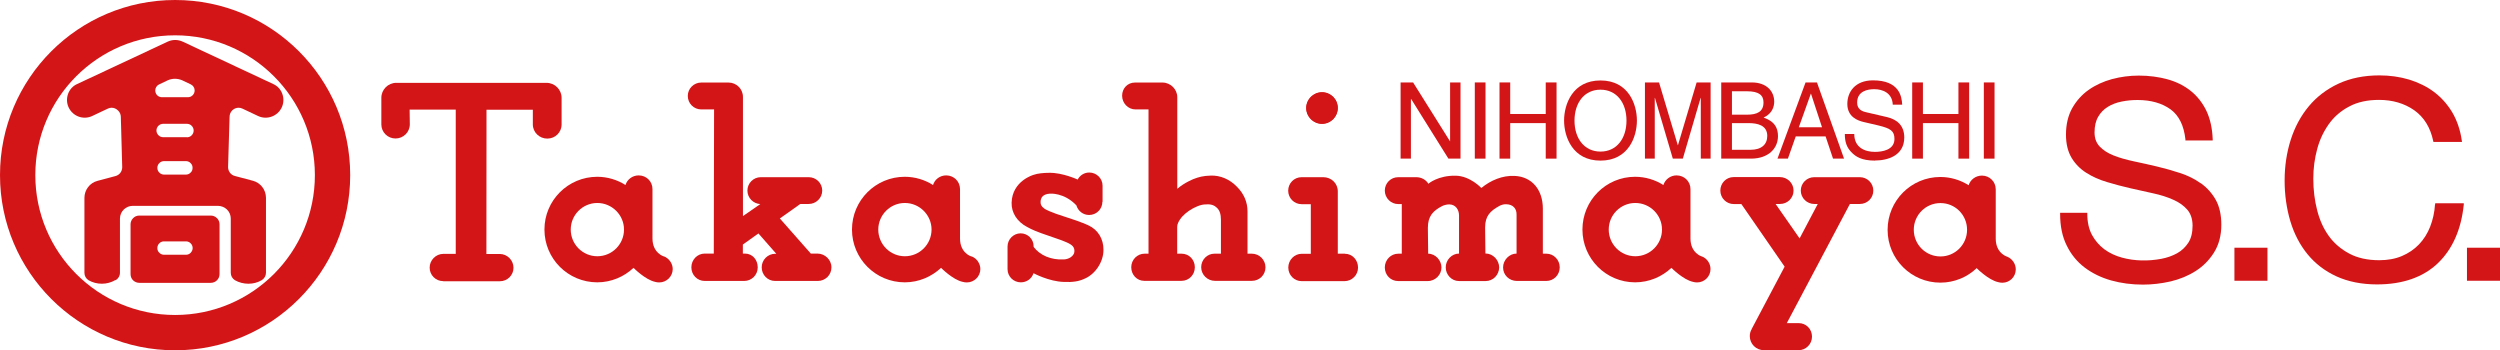 <?xml version="1.0" encoding="UTF-8"?>
<svg id="obj" xmlns="http://www.w3.org/2000/svg" viewBox="0 0 252 35.31">
  <defs>
    <style>
      .cls-1 {
        fill: #d41518;
      }
    </style>
  </defs>
  <polygon class="cls-1" points="146.17 8.31 147.22 8.31 147.22 15.99 146 15.99 142.25 9.99 142.22 9.99 142.22 15.99 141.18 15.99 141.18 8.31 142.44 8.31 146.14 14.21 146.17 14.25 146.17 8.31"/>
  <rect class="cls-1" x="148.66" y="8.31" width="1.08" height="7.68"/>
  <polygon class="cls-1" points="155.81 8.31 156.9 8.31 156.9 15.99 155.81 15.99 155.81 12.41 152.23 12.41 152.23 15.99 151.15 15.99 151.15 8.31 152.23 8.31 152.23 11.49 155.81 11.49 155.81 8.31"/>
  <polygon class="cls-1" points="197.41 8.31 198.49 8.31 198.49 15.99 197.41 15.99 197.41 12.41 193.83 12.41 193.83 15.99 192.75 15.99 192.75 8.31 193.83 8.31 193.83 11.49 197.41 11.49 197.41 8.31"/>
  <path class="cls-1" d="M161.33,8.11c-2.81,0-3.67,2.39-3.67,4.04s.86,4.04,3.67,4.04,3.67-2.39,3.67-4.04-.86-4.04-3.67-4.04M161.33,15.28c-1.63,0-2.62-1.32-2.62-3.12s.99-3.12,2.62-3.12,2.62,1.32,2.62,3.12-.99,3.12-2.62,3.12"/>
  <path class="cls-1" d="M171.44,15.99v-6.12h-.02l-1.79,6.12h-1.01l-1.8-6.12h-.02c0,.71,0,1.36,0,1.58v4.54h-.99v-7.68h1.42l1.89,6.32h.02l1.88-6.32h1.41v7.68h-.99Z"/>
  <path class="cls-1" d="M173.5,8.31h3.08c1.49,0,2.26.89,2.26,1.93,0,.5-.19,1.21-1.07,1.61.52.2,1.45.55,1.45,1.87,0,1.23-.95,2.27-2.72,2.27h-3v-7.68ZM174.58,11.56h1.51c1.04,0,1.67-.3,1.67-1.24,0-.72-.46-1.12-1.66-1.12h-1.52v2.36ZM174.58,15.1h1.87c1.12,0,1.69-.55,1.69-1.4,0-1.08-.99-1.29-1.88-1.29h-1.68v2.7Z"/>
  <path class="cls-1" d="M181.01,13.75l-.79,2.24h-1.05l2.83-7.68h1.15l2.73,7.68h-1.11l-.75-2.24h-3.02ZM183.66,12.83l-1.11-3.38h-.02l-1.21,3.38h2.34Z"/>
  <path class="cls-1" d="M189.01,16.19c-1.4,0-1.94-.43-2.28-.74-.64-.59-.77-1.23-.77-1.94h.95c0,1.39,1.11,1.8,2.08,1.8.74,0,1.97-.19,1.97-1.3,0-.8-.37-1.06-1.6-1.36l-1.54-.36c-.49-.12-1.61-.47-1.61-1.81,0-1.2.77-2.38,2.59-2.38,2.64,0,2.9,1.61,2.94,2.45h-.95c-.05-1.19-1.02-1.56-1.87-1.56-.64,0-1.72.18-1.72,1.35,0,.65.45.87.89.97l2.15.5c.98.24,1.71.84,1.71,2.05,0,1.82-1.66,2.32-2.95,2.32"/>
  <rect class="cls-1" x="199.97" y="8.31" width="1.08" height="7.68"/>
  <path class="cls-1" d="M44.68,28.35h5.71c.76,0,1.37-.61,1.37-1.36s-.62-1.39-1.38-1.39h-1.35s.01-14.54.01-14.54h4.67v1.48c0,.8.66,1.43,1.46,1.43s1.44-.63,1.44-1.43v-2.68c0-.83-.69-1.51-1.52-1.51h-15.15c-.82,0-1.5.68-1.5,1.51v2.68c0,.8.65,1.42,1.43,1.42s1.44-.63,1.44-1.43l-.02-1.48h4.65v14.54h-1.25c-.76,0-1.38.64-1.38,1.39s.61,1.36,1.37,1.36"/>
  <path class="cls-1" d="M133.26,9.32c-.88,0-1.59.7-1.59,1.58s.71,1.59,1.59,1.59,1.58-.71,1.58-1.59-.71-1.58-1.58-1.58"/>
  <path class="cls-1" d="M18.75,25.68c.17,0,.35-.07.47-.2.12-.13.2-.29.2-.47s-.07-.36-.2-.48c-.12-.13-.3-.2-.47-.2h-2.22c-.37,0-.67.3-.67.68,0,.18.07.35.2.47.12.12.29.2.47.2h2.22M13.16,22.61c0-.23.09-.45.26-.62.16-.17.38-.26.62-.26h7.21c.23,0,.45.09.62.26.17.16.26.39.26.62v5.02c0,.48-.39.88-.88.88h-7.21c-.23,0-.45-.09-.62-.25-.17-.16-.26-.39-.26-.63v-5.02Z"/>
  <path class="cls-1" d="M11.63,28.23h0c-.41.24-.88.37-1.36.37s-.93-.12-1.34-.35h0s0,0,0,0h0,0c-.26-.16-.42-.44-.42-.75v-7.55c0-.81.54-1.52,1.32-1.72l1.8-.48c.41-.1.69-.47.69-.9l-.14-5.06c0-.25-.1-.48-.28-.65-.18-.18-.4-.28-.65-.28-.13,0-.26.03-.38.09l-1.59.75c-.89.41-1.94.02-2.36-.87-.2-.43-.22-.91-.06-1.36.16-.45.49-.81.92-1l9.12-4.27c.23-.11.5-.17.76-.17s.52.06.76.17l9.12,4.27c.43.19.76.55.92,1,.16.44.14.93-.06,1.36-.42.89-1.48,1.28-2.37.87l-1.59-.75c-.12-.06-.25-.09-.39-.09-.5,0-.91.41-.91.92l-.15,5.06c0,.43.28.8.69.9l1.81.48c.77.2,1.32.91,1.32,1.72v7.55c0,.31-.16.59-.43.75h.02s-.01,0-.01,0h-.01c-.4.24-.86.36-1.34.36s-.95-.12-1.37-.36c-.26-.17-.41-.44-.41-.75v-5.46c0-.34-.13-.66-.38-.91-.24-.23-.57-.37-.91-.37h-8.6c-.7,0-1.28.58-1.28,1.29v5.46c0,.31-.16.58-.43.74M18.38,8.1c-.23-.1-.49-.16-.74-.16s-.48.05-.72.15l-.89.42c-.24.12-.38.36-.38.61,0,.18.07.35.19.48.13.13.3.2.48.2h2.62c.18,0,.36-.07.48-.2.13-.13.2-.3.2-.48,0-.26-.15-.5-.38-.61l-.86-.41M18.84,13.84c.18,0,.36-.07.48-.2.13-.13.2-.3.2-.48s-.07-.35-.2-.48c-.12-.13-.3-.2-.48-.2h-2.39c-.37,0-.68.3-.68.67,0,.18.07.35.2.48.13.13.29.2.48.2h2.39M18.74,17.6c.18,0,.35-.07.47-.2.14-.12.2-.29.2-.48s-.06-.35-.2-.48c-.12-.13-.29-.2-.47-.2h-2.2c-.37,0-.68.3-.68.68,0,.18.07.35.2.48.13.13.3.2.48.2h2.2Z"/>
  <path class="cls-1" d="M17.65,0C7.9,0,0,7.91,0,17.65s7.9,17.66,17.65,17.66,17.65-7.91,17.65-17.66S27.4,0,17.65,0M17.65,31.75c-7.78,0-14.09-6.31-14.09-14.1S9.87,3.56,17.65,3.56s14.09,6.31,14.09,14.09-6.3,14.1-14.09,14.1"/>
  <path class="cls-1" d="M78.15,28.32h4.29c.76,0,1.37-.61,1.37-1.37s-.65-1.39-1.41-1.39h-.67l-3.12-3.54,2.06-1.46h.85c.74,0,1.36-.6,1.36-1.35s-.61-1.35-1.36-1.35h-4.83c-.75,0-1.35.61-1.35,1.35s.59,1.32,1.3,1.36l-1.75,1.21v-12.01c0-.8-.65-1.45-1.46-1.45h-2.74c-.75,0-1.36.6-1.36,1.35s.6,1.36,1.36,1.36h1.29l-.03,14.53h-.91c-.76,0-1.35.63-1.35,1.39s.59,1.37,1.35,1.37h3.98c.75,0,1.36-.61,1.36-1.37s-.53-1.39-1.29-1.39h-.21v-.91l1.57-1.12,1.8,2.05h-.1c-.76,0-1.37.61-1.37,1.37s.6,1.37,1.35,1.37"/>
  <path class="cls-1" d="M155.87,25.57c.76,0,1.35.63,1.35,1.38s-.59,1.37-1.35,1.37h-2.98c-.77-.01-1.38-.6-1.38-1.36s.64-1.4,1.36-1.4v-3.91c.02-.67-.41-1.04-1-1.06-.23-.02-.49.04-.72.16-.92.51-1.45,1-1.45,2.19l.03,2.61c.76,0,1.37.65,1.39,1.4-.02.77-.61,1.38-1.37,1.38h-2.68c-.74,0-1.34-.63-1.34-1.38s.61-1.39,1.34-1.39v-3.84c0-.54-.3-1.1-.98-1.12-.3,0-.62.11-.76.19-.88.47-1.4.99-1.4,2.18l.03,2.6c.73,0,1.34.67,1.34,1.39s-.6,1.37-1.38,1.37h-2.98c-.77,0-1.35-.61-1.35-1.37s.6-1.39,1.36-1.39h.35v-5s-.35,0-.35,0c-.75,0-1.36-.61-1.36-1.36s.6-1.35,1.35-1.35h1.82c.5,0,.97.24,1.22.66,0,0,.97-.85,2.77-.81,1.45.03,2.57,1.24,2.57,1.24.95-.79,2.15-1.27,3.31-1.22,1.76.05,2.89,1.37,2.89,3.3v4.54s.33,0,.33,0Z"/>
  <path class="cls-1" d="M133.26,9.29c-.87,0-1.59.71-1.59,1.58s.72,1.59,1.59,1.59,1.59-.71,1.59-1.59-.72-1.58-1.59-1.58"/>
  <path class="cls-1" d="M135.57,25.57h-.72v-6.28c0-.81-.65-1.43-1.47-1.43h-2.18c-.75,0-1.35.61-1.35,1.36s.6,1.36,1.35,1.36h.93s0,5,0,5h-.91c-.75,0-1.36.63-1.36,1.39s.6,1.37,1.35,1.37h4.31c.76,0,1.37-.61,1.37-1.37s-.57-1.39-1.32-1.39"/>
  <path class="cls-1" d="M111.12,20.34c0,.74-.6,1.33-1.34,1.33-.61,0-1.12-.41-1.28-.97-1.24-1.31-2.66-1.18-2.67-1.18-.38.01-.69.17-.81.36h0c-.14.24-.14.42-.12.63.04.33.43.55.44.56.02.01.42.29,2.19.84,1.43.45,2.18.8,2.19.81.96.44,1.52,1.37,1.51,2.47,0,1.22-.83,2.46-1.92,2.91-.55.26-1.17.36-2.06.32-1.52-.04-3.07-.88-3.07-.88-.18.55-.68.92-1.28.92-.74,0-1.34-.59-1.34-1.33v-2.28c0-.73.6-1.33,1.32-1.33s1.31.58,1.31,1.31v.06c.64.85,1.76,1.33,3.04,1.26,0,0,.69,0,1-.54h0c.08-.14.09-.39.04-.54-.1-.36-.48-.55-1.29-.86-.62-.21-1.77-.61-2.01-.7-.89-.31-1.45-.64-1.45-.64-.99-.52-1.58-1.43-1.55-2.44.06-2.2,2.21-2.81,2.23-2.81.39-.14,1-.2,1.56-.2,1.34-.03,2.87.68,2.87.68.22-.42.65-.71,1.17-.71.73,0,1.34.59,1.34,1.33v1.62"/>
  <path class="cls-1" d="M66.92,25.85s-1.15-.33-1.15-1.81v-4.98c0-.77-.61-1.38-1.39-1.38-.62,0-1.16.4-1.33.97-.82-.52-1.81-.83-2.84-.83-2.95,0-5.33,2.38-5.33,5.32s2.38,5.32,5.33,5.32c1.41,0,2.7-.57,3.65-1.46,0,0,1.18,1.2,2.17,1.41.14.04.27.06.42.06.75,0,1.36-.61,1.36-1.35,0-.57-.39-1.09-.89-1.28M60.21,25.83c-1.48,0-2.68-1.21-2.68-2.69s1.21-2.68,2.68-2.68,2.69,1.2,2.69,2.68-1.2,2.69-2.69,2.69"/>
  <path class="cls-1" d="M97.91,25.85s-1.14-.33-1.14-1.81v-4.98c0-.77-.62-1.38-1.39-1.38-.63,0-1.16.4-1.33.97-.82-.52-1.8-.83-2.85-.83-2.94,0-5.32,2.38-5.32,5.32s2.39,5.32,5.32,5.32c1.42,0,2.7-.57,3.66-1.46,0,0,1.18,1.2,2.17,1.41.13.04.28.06.43.06.75,0,1.36-.61,1.36-1.35,0-.57-.38-1.09-.89-1.28M91.21,25.83c-1.48,0-2.68-1.21-2.68-2.69s1.21-2.68,2.68-2.68,2.69,1.2,2.69,2.68-1.2,2.69-2.69,2.69"/>
  <path class="cls-1" d="M171.54,25.85s-1.14-.33-1.14-1.81v-4.98c0-.77-.62-1.38-1.4-1.38-.62,0-1.15.4-1.33.97-.83-.52-1.8-.83-2.85-.83-2.94,0-5.31,2.38-5.31,5.32s2.38,5.32,5.31,5.32c1.42,0,2.71-.57,3.66-1.46,0,0,1.18,1.2,2.17,1.41.13.04.28.06.42.06.75,0,1.35-.61,1.35-1.35,0-.57-.37-1.09-.89-1.28M164.84,25.83c-1.48,0-2.68-1.21-2.68-2.69s1.2-2.68,2.68-2.68,2.69,1.2,2.69,2.68-1.2,2.69-2.69,2.69"/>
  <path class="cls-1" d="M176.58,33.16c-.13.21-.2.45-.2.72,0,.79.64,1.42,1.43,1.42h3.48c.75,0,1.36-.61,1.36-1.37s-.59-1.36-1.34-1.36h-1.2l6.36-12.01h1.01c.75,0,1.35-.6,1.35-1.35s-.61-1.35-1.36-1.35h-4.59c-.75,0-1.36.6-1.36,1.35s.62,1.35,1.36,1.35h.35l-1.83,3.47-2.42-3.47h.45c.75,0,1.36-.6,1.36-1.35s-.62-1.36-1.37-1.36h-4.67c-.75,0-1.34.61-1.34,1.36s.6,1.36,1.36,1.36h.76s4.36,6.31,4.36,6.31l-3.32,6.28Z"/>
  <path class="cls-1" d="M126.19,28.31h-3.72c-.76,0-1.39-.62-1.39-1.37s.59-1.37,1.34-1.37h.65v-3.41c0-.55-.12-.94-.39-1.2-.24-.25-.59-.39-1.03-.36-.44,0-.65.08-.95.19-.6.24-1.15.63-1.51,1.02,0,0-.53.55-.53,1.06v2.7h.44c.76,0,1.34.61,1.34,1.37s-.59,1.37-1.35,1.37h-3.74c-.76,0-1.32-.62-1.32-1.37s.59-1.37,1.35-1.37h.39v-14.54h-1.31c-.75,0-1.35-.63-1.35-1.38s.55-1.33,1.3-1.33h2.77c.8,0,1.49.67,1.49,1.48v9.23c.76-.65,1.62-.97,1.63-.98.51-.2.97-.33,1.74-.35.98-.04,1.93.39,2.62,1.1.71.7,1.09,1.54,1.09,2.53v4.24h.43c.76,0,1.38.62,1.38,1.38s-.61,1.36-1.37,1.36"/>
  <path class="cls-1" d="M202.31,25.87s-1.14-.33-1.14-1.82v-4.97c0-.77-.62-1.38-1.39-1.38-.63,0-1.17.41-1.34.97-.83-.52-1.81-.83-2.85-.83-2.94,0-5.32,2.38-5.32,5.33s2.39,5.32,5.32,5.32c1.42,0,2.71-.56,3.66-1.46,0,0,1.18,1.2,2.17,1.41.13.04.28.06.42.06.75,0,1.35-.61,1.35-1.35,0-.57-.38-1.09-.88-1.28M195.6,25.85c-1.49,0-2.69-1.2-2.69-2.69s1.2-2.69,2.69-2.69,2.68,1.2,2.68,2.69-1.2,2.69-2.68,2.69"/>
  <path class="cls-1" d="M221.83,18.47c-.61-.43-1.31-.78-2.08-1.03-.76-.25-1.55-.47-2.34-.66-.8-.19-1.58-.36-2.33-.52-.75-.16-1.43-.35-2.03-.59-.59-.23-1.06-.54-1.41-.91-.34-.36-.51-.83-.51-1.41,0-.63.12-1.16.36-1.57.24-.42.56-.75.96-1,.4-.25.88-.44,1.4-.54.53-.11,1.08-.16,1.62-.16,1.34,0,2.46.32,3.32.94.85.62,1.35,1.64,1.5,3.03v.11h2.75v-.12c-.04-1.11-.26-2.08-.64-2.88-.39-.8-.92-1.48-1.59-2.01-.67-.53-1.46-.92-2.34-1.16-.88-.24-1.85-.37-2.88-.37-.92,0-1.82.12-2.69.35-.87.24-1.67.6-2.35,1.08-.69.48-1.25,1.11-1.67,1.85-.42.75-.63,1.65-.63,2.67,0,.93.19,1.71.56,2.33.37.62.87,1.13,1.49,1.52.61.39,1.31.7,2.08.93.76.23,1.55.44,2.34.62.79.18,1.57.35,2.33.52.75.16,1.43.38,2.03.65.59.26,1.06.6,1.41,1.01.34.4.52.94.52,1.6,0,.7-.14,1.28-.43,1.72-.29.45-.67.8-1.13,1.06-.47.26-1.01.45-1.59.56-1.34.25-2.68.22-3.92-.11-.69-.18-1.3-.47-1.82-.85-.51-.38-.93-.87-1.25-1.45-.31-.58-.47-1.29-.47-2.11v-.12h-2.74v.12c0,1.22.22,2.3.67,3.19.44.9,1.05,1.64,1.82,2.22.76.57,1.66,1.01,2.66,1.29,1,.28,2.08.42,3.2.42.92,0,1.85-.11,2.78-.32.93-.22,1.78-.57,2.53-1.05.76-.48,1.38-1.11,1.86-1.88.48-.77.73-1.7.73-2.78,0-1-.19-1.85-.56-2.51-.37-.66-.87-1.22-1.48-1.66"/>
  <rect class="cls-1" x="225.23" y="24.97" width="3.33" height="3.33"/>
  <path class="cls-1" d="M245.45,20.6c-.05.8-.22,1.56-.49,2.25-.27.69-.65,1.29-1.13,1.79-.48.5-1.06.89-1.72,1.17-.66.28-1.43.42-2.28.42-1.17,0-2.18-.22-3.01-.66-.83-.44-1.53-1.03-2.06-1.76-.54-.74-.94-1.62-1.19-2.61-.26-1-.39-2.07-.39-3.19,0-1.03.13-2.03.39-2.98.25-.95.66-1.8,1.19-2.54.53-.74,1.22-1.33,2.05-1.76.82-.44,1.83-.66,3-.66,1.36,0,2.55.35,3.54,1.04.98.69,1.63,1.73,1.92,3.11l.02.09h2.88l-.02-.13c-.15-1.07-.48-2.03-.96-2.85-.49-.82-1.11-1.51-1.84-2.06-.73-.55-1.58-.96-2.52-1.25-.94-.28-1.94-.42-2.99-.42-1.53,0-2.92.28-4.11.83-1.19.55-2.2,1.32-3,2.28-.8.96-1.41,2.09-1.82,3.37-.41,1.28-.62,2.67-.62,4.12s.2,2.84.58,4.11c.38,1.27.97,2.39,1.74,3.33.77.94,1.75,1.69,2.91,2.22,1.16.53,2.54.81,4.09.81,2.56,0,4.62-.71,6.11-2.12,1.48-1.41,2.37-3.4,2.63-5.93v-.13s-2.88,0-2.88,0v.11Z"/>
  <rect class="cls-1" x="248.67" y="24.97" width="3.33" height="3.33"/>
</svg>